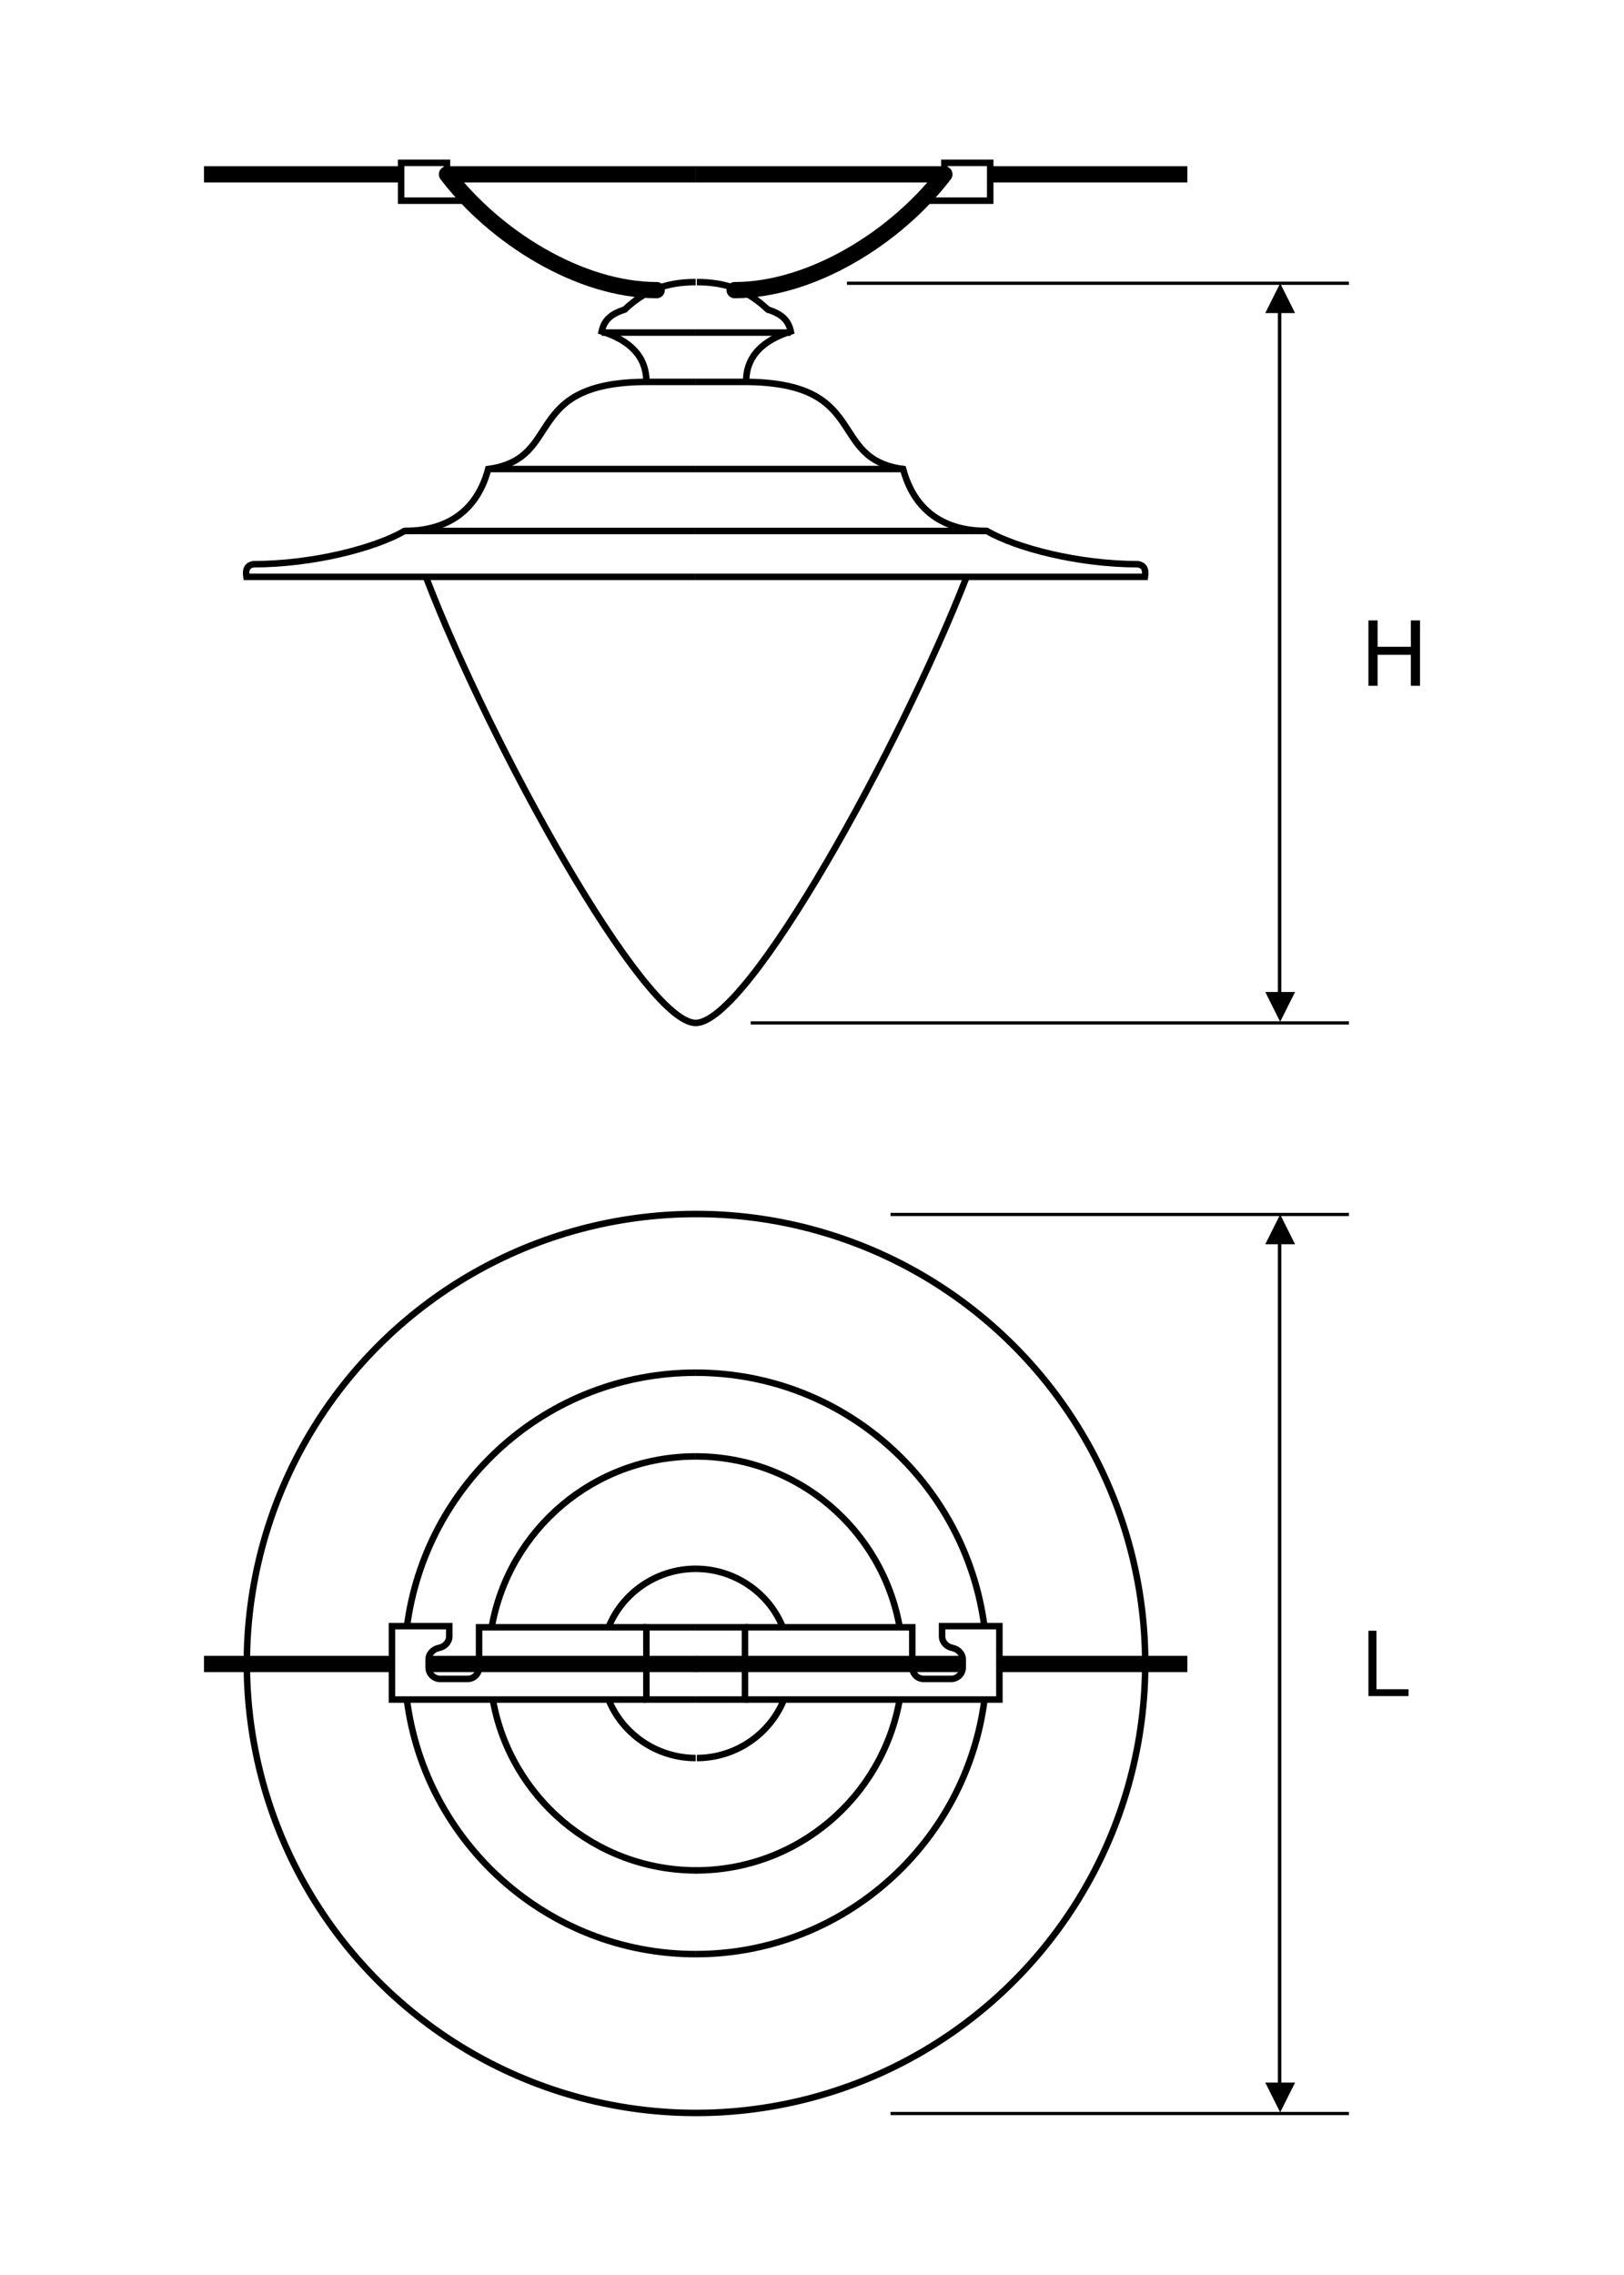 <?xml version="1.0" encoding="utf-8"?>
<!-- Generator: Adobe Illustrator 26.0.1, SVG Export Plug-In . SVG Version: 6.00 Build 0)  -->
<svg version="1.1" id="Layer_1" xmlns="http://www.w3.org/2000/svg" xmlns:xlink="http://www.w3.org/1999/xlink" x="0px" y="0px"
	 viewBox="0 0 141.7 198.4" style="enable-background:new 0 0 141.7 198.4;" xml:space="preserve">
<style type="text/css">
	.st0{fill:none;stroke:#000000;stroke-width:0.567;stroke-miterlimit:22.926;}
	.st1{fill:none;stroke:#000000;stroke-width:1.417;stroke-linecap:round;stroke-miterlimit:22.926;}
	.st2{fill:none;stroke:#000000;stroke-width:1.417;stroke-miterlimit:22.926;}
	.st3{fill:none;stroke:#000000;stroke-width:0.283;stroke-miterlimit:22.926;}
</style>
<path class="st0" d="M60.7,33.3h-4.2c-11.1,0-7.2,6.7-13.9,7.6c-1.1,4.1-4.1,5.4-7.3,5.4c-2.6,1.5-8,2.9-13.2,2.9
	c-0.5,0.1-0.7,0.4-0.6,1.1h39.2"/>
<path class="st0" d="M37.2,50.4C42.8,65,56.2,89.2,60.7,89.2"/>
<line class="st0" x1="35.3" y1="46.3" x2="60.7" y2="46.3"/>
<line class="st0" x1="42.7" y1="40.9" x2="60.7" y2="40.9"/>
<path class="st0" d="M56.4,33.3c0-2.2-1.4-3.6-3.9-4.4c0.2-0.9,0.7-1.5,2-1.9c1.7-1.6,3.5-2.4,6.2-2.4"/>
<line class="st0" x1="52.5" y1="29" x2="60.7" y2="29"/>
<polygon class="st0" points="39,14.2 35,14.2 35,17.5 41.3,17.5 39,15.2 "/>
<path class="st1" d="M39,15.2c4.2,5.5,11.6,10.1,18.3,10.1"/>
<path class="st2" d="M39,15.2h21.7 M17.8,15.2H35"/>
<ellipse transform="matrix(0.973 -0.23 0.23 0.973 -31.703 17.834)" class="st0" cx="60.7" cy="145.1" rx="39.2" ry="39.2"/>
<path class="st0" d="M60.7,170.4c-12.9,0-23.6-9.7-25.2-22.2 M35.5,141.9c1.6-12.5,12.2-22.2,25.2-22.2"/>
<path class="st0" d="M60.7,127c-8.9,0-16.3,6.4-17.8,14.9 M43,148.2c1.5,8.5,8.9,14.9,17.8,14.9"/>
<path class="st0" d="M60.7,136.8c-3.4,0-6.4,2.1-7.6,5.1 M53.1,148.2c1.2,3,4.2,5.1,7.6,5.1"/>
<path class="st2" d="M37.5,145.1h23.3 M17.8,145.1h16.4"/>
<polyline class="st0" points="60.7,148.2 56.4,148.2 56.4,141.9 60.7,141.9 "/>
<path class="st0" d="M56.4,141.9H41.8v1.9v1.6c0,0.5-0.4,1-1,1h-2.4c-0.5,0-1-0.4-1-1v-0.7c0-0.5,0.4-0.9,0.9-1
	c0.5-0.1,0.9-0.5,0.9-1l0-0.9h-5v6.4h22.2"/>
<path class="st0" d="M60.7,170.4c12.9,0,23.6-9.7,25.2-22.2 M85.9,141.9c-1.6-12.5-12.2-22.2-25.2-22.2"/>
<path class="st0" d="M60.7,127c8.9,0,16.3,6.4,17.8,14.9 M78.5,148.2c-1.5,8.5-8.9,14.9-17.8,14.9"/>
<path class="st0" d="M60.7,136.8c3.4,0,6.4,2.1,7.6,5.1 M68.4,148.2c-1.2,3-4.2,5.1-7.6,5.1"/>
<path class="st2" d="M84,145.1H60.7 M103.6,145.1H87.3"/>
<polyline class="st0" points="60.7,148.2 65,148.2 65,141.9 60.7,141.9 "/>
<path class="st0" d="M65,141.9h14.6v1.9v1.6c0,0.5,0.4,1,1,1H83c0.5,0,1-0.4,1-1v-0.7c0-0.5-0.4-0.9-0.9-1c-0.5-0.1-0.9-0.5-0.9-1
	l0-0.9h5v6.4H65"/>
<path class="st0" d="M60.7,33.3h4.2c11.1,0,7.2,6.7,13.9,7.6c1.1,4.1,4.1,5.4,7.3,5.4c2.6,1.5,8,2.9,13.2,2.9
	c0.5,0.1,0.7,0.4,0.6,1.1H60.7"/>
<path class="st0" d="M84.3,50.4C78.6,65,65.3,89.2,60.7,89.2"/>
<line class="st0" x1="86.1" y1="46.3" x2="60.7" y2="46.3"/>
<line class="st0" x1="78.8" y1="40.9" x2="60.7" y2="40.9"/>
<path class="st0" d="M65.1,33.3c0-2.2,1.4-3.6,3.9-4.4c-0.2-0.9-0.7-1.5-2-1.9c-1.7-1.6-3.5-2.4-6.2-2.4"/>
<line class="st0" x1="69" y1="29" x2="60.7" y2="29"/>
<polygon class="st0" points="82.4,14.2 86.4,14.2 86.4,17.5 80.2,17.5 82.4,15.2 "/>
<path class="st1" d="M82.4,15.2c-4.2,5.5-11.6,10.1-18.3,10.1"/>
<path class="st2" d="M82.4,15.2H60.7 M103.6,15.2H86.4"/>
<line class="st3" x1="77.7" y1="184.3" x2="117.7" y2="184.3"/>
<line class="st3" x1="77.7" y1="105.9" x2="117.7" y2="105.9"/>
<path d="M111.7,105.9l1.3,2.6h-2.6L111.7,105.9z M111.8,108.5v73.2h-0.3v-73.2H111.8z M111.7,184.2l-1.3-2.6h2.6L111.7,184.2z"/>
<line class="st3" x1="65.5" y1="89.2" x2="117.7" y2="89.2"/>
<line class="st3" x1="73.9" y1="24.7" x2="117.7" y2="24.7"/>
<path d="M111.7,24.7l1.3,2.6h-2.6L111.7,24.7z M111.8,27.3v59.2h-0.3V27.3H111.8z M111.7,89.1l-1.3-2.6h2.6L111.7,89.1z"/>
<polygon points="119.4,147.9 119.4,142.2 120.1,142.2 120.1,147.3 122.9,147.3 122.9,147.9 "/>
<polygon points="119.4,59.8 119.4,54.1 120.2,54.1 120.2,56.4 123.1,56.4 123.1,54.1 123.9,54.1 123.9,59.8 123.1,59.8 123.1,57.1 
	120.2,57.1 120.2,59.8 "/>
</svg>
